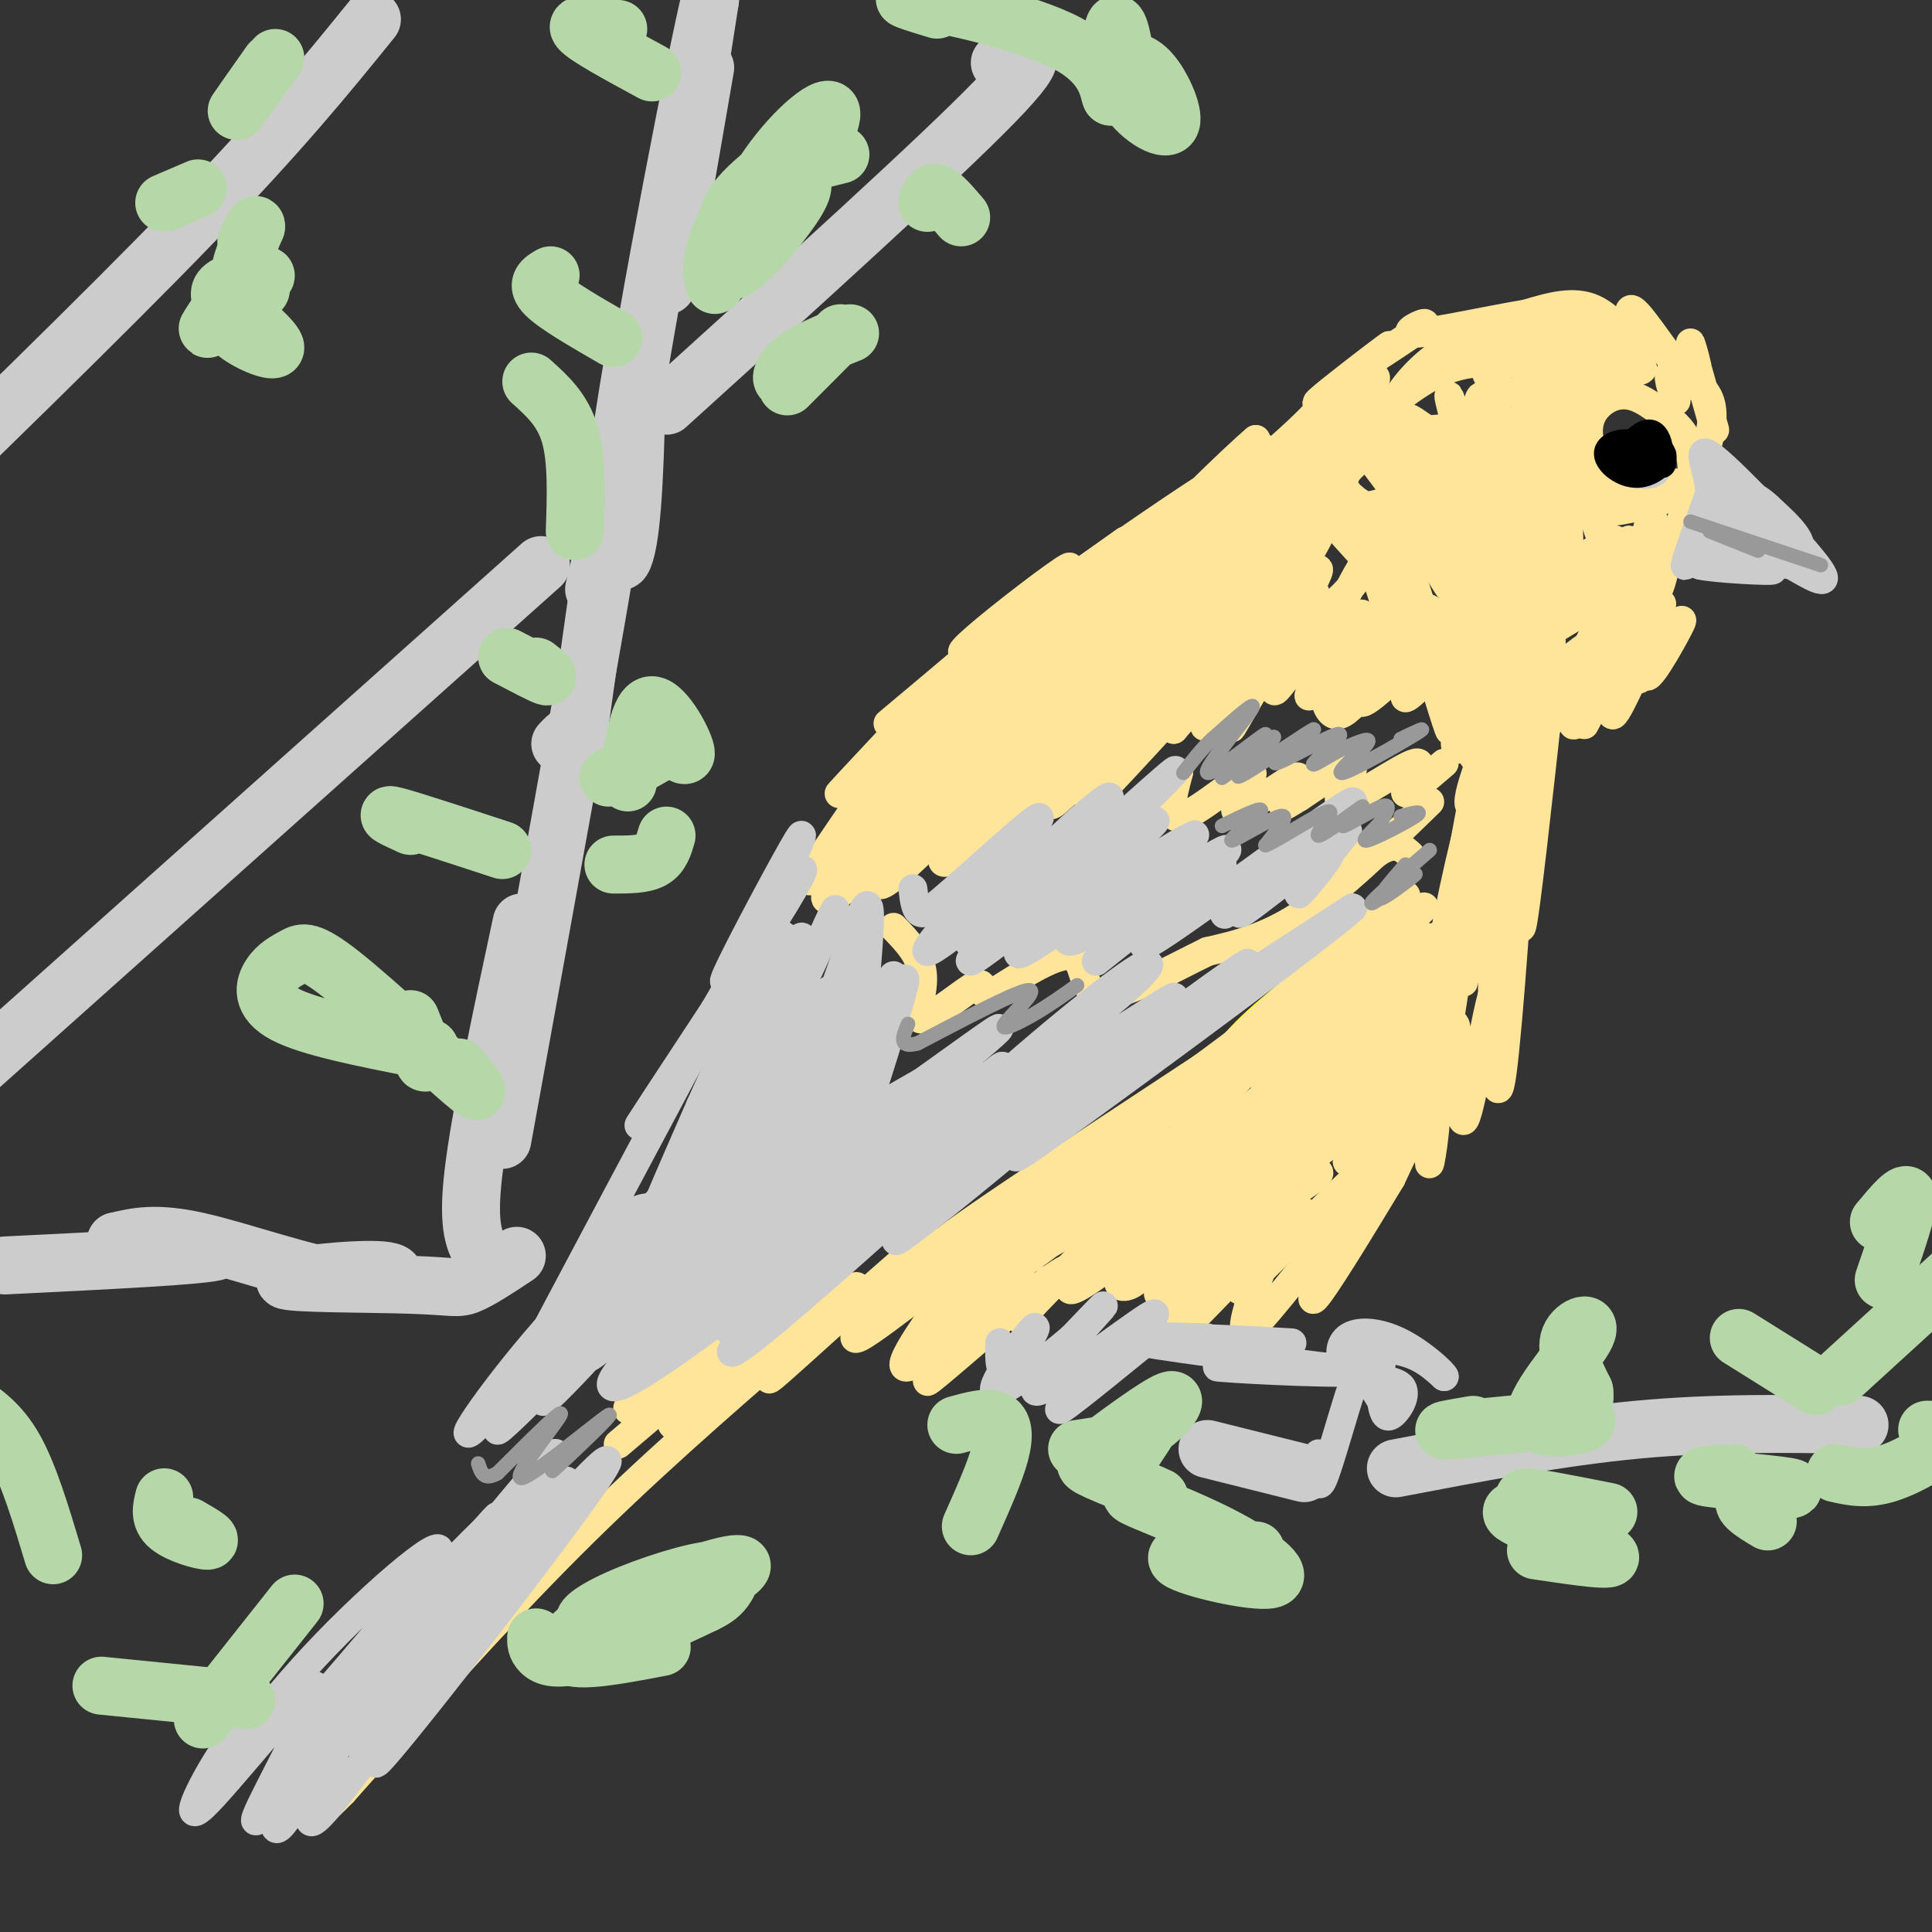 <svg viewBox='0 0 400 400' version='1.1' xmlns='http://www.w3.org/2000/svg' xmlns:xlink='http://www.w3.org/1999/xlink'><rect x="0" y="0" width="400" height="400" fill="#333333" stroke="none"/><g fill='none' stroke='#ffff00' stroke-width='6' stroke-linecap='round' stroke-linejoin='round'><path d='M282,210c-6.470,8.863 -12.940,17.726 -11,15c1.940,-2.726 12.292,-17.042 13,-19c0.708,-1.958 -8.226,8.440 -11,11c-2.774,2.560 0.613,-2.720 4,-8'/><path d='M277,209c4.322,-5.145 13.128,-14.008 10,-12c-3.128,2.008 -18.188,14.887 -18,14c0.188,-0.887 15.625,-15.539 17,-17c1.375,-1.461 -11.313,10.270 -24,22'/><path d='M262,216c2.258,-2.385 19.903,-19.349 20,-20c0.097,-0.651 -17.356,15.011 -24,20c-6.644,4.989 -2.481,-0.695 5,-7c7.481,-6.305 18.280,-13.230 18,-12c-0.280,1.230 -11.640,10.615 -23,20'/><path d='M258,217c-4.333,3.644 -3.667,2.756 -3,2c0.667,-0.756 1.333,-1.378 2,-2'/></g>
<g fill='none' stroke='#ffe599' stroke-width='6' stroke-linecap='round' stroke-linejoin='round'><path d='M289,199c-12.488,14.601 -24.976,29.202 -22,25c2.976,-4.202 21.417,-27.208 21,-28c-0.417,-0.792 -19.690,20.631 -25,26c-5.310,5.369 3.345,-5.315 12,-16'/><path d='M275,206c8.973,-8.695 25.405,-22.434 18,-17c-7.405,5.434 -38.648,30.040 -39,29c-0.352,-1.040 30.185,-27.726 36,-32c5.815,-4.274 -13.093,13.863 -32,32'/><path d='M258,218c5.356,-4.402 34.744,-31.406 35,-29c0.256,2.406 -28.622,34.222 -29,35c-0.378,0.778 27.744,-29.483 31,-30c3.256,-0.517 -18.356,28.709 -25,38c-6.644,9.291 1.678,-1.355 10,-12'/><path d='M280,220c6.561,-9.918 17.965,-28.713 18,-26c0.035,2.713 -11.297,26.934 -16,35c-4.703,8.066 -2.776,-0.024 2,-11c4.776,-10.976 12.401,-24.840 11,-19c-1.401,5.840 -11.829,31.383 -15,39c-3.171,7.617 0.914,-2.691 5,-13'/><path d='M285,225c4.467,-10.156 13.133,-29.044 11,-22c-2.133,7.044 -15.067,40.022 -14,41c1.067,0.978 16.133,-30.044 16,-31c-0.133,-0.956 -15.467,28.156 -20,38c-4.533,9.844 1.733,0.422 8,-9'/><path d='M286,242c3.341,-4.016 7.693,-9.557 6,-7c-1.693,2.557 -9.432,13.210 -15,20c-5.568,6.790 -8.967,9.717 -5,4c3.967,-5.717 15.299,-20.078 12,-18c-3.299,2.078 -21.228,20.594 -26,25c-4.772,4.406 3.614,-5.297 12,-15'/><path d='M270,251c-4.783,3.521 -22.740,19.825 -23,19c-0.260,-0.825 17.178,-18.778 16,-19c-1.178,-0.222 -20.971,17.286 -23,17c-2.029,-0.286 13.706,-18.368 17,-23c3.294,-4.632 -5.853,4.184 -15,13'/><path d='M242,258c-3.809,3.844 -5.832,6.955 -8,8c-2.168,1.045 -4.482,0.026 1,-6c5.482,-6.026 18.758,-17.059 15,-14c-3.758,3.059 -24.550,20.208 -28,21c-3.450,0.792 10.443,-14.774 12,-17c1.557,-2.226 -9.221,8.887 -20,20'/><path d='M214,270c-3.778,3.867 -3.222,3.533 -2,2c1.222,-1.533 3.111,-4.267 5,-7'/><path d='M221,266c1.271,-2.928 2.542,-5.856 -5,0c-7.542,5.856 -23.898,20.498 -24,20c-0.102,-0.498 16.049,-16.134 16,-17c-0.049,-0.866 -16.300,13.038 -20,14c-3.700,0.962 5.150,-11.019 14,-23'/><path d='M202,260c-5.003,2.040 -24.512,18.641 -25,17c-0.488,-1.641 18.044,-21.522 15,-20c-3.044,1.522 -27.666,24.448 -32,28c-4.334,3.552 11.619,-12.271 16,-17c4.381,-4.729 -2.809,1.635 -10,8'/><path d='M166,276c-7.879,6.220 -22.576,17.770 -26,19c-3.424,1.230 4.425,-7.861 10,-13c5.575,-5.139 8.876,-6.326 11,-6c2.124,0.326 3.072,2.165 -4,6c-7.072,3.835 -22.163,9.667 -26,10c-3.837,0.333 3.582,-4.834 11,-10'/><path d='M142,282c5.800,-4.178 14.800,-9.622 13,-7c-1.800,2.622 -14.400,13.311 -27,24'/><path d='M164,278c-15.250,13.250 -30.500,26.500 -46,42c-15.500,15.500 -31.250,33.250 -47,51'/><path d='M71,371c-7.667,7.833 -3.333,1.917 1,-4'/><path d='M229,247c8.587,-4.692 17.174,-9.384 3,-2c-14.174,7.384 -51.108,26.845 -47,23c4.108,-3.845 49.260,-30.997 52,-33c2.740,-2.003 -36.931,21.142 -42,23c-5.069,1.858 24.466,-17.571 54,-37'/><path d='M249,221c15.284,-11.199 26.493,-20.697 11,-8c-15.493,12.697 -57.689,47.589 -54,45c3.689,-2.589 53.262,-42.659 59,-45c5.738,-2.341 -32.361,33.045 -38,41c-5.639,7.955 21.180,-11.523 48,-31'/><path d='M275,223c-4.732,5.577 -40.564,35.019 -39,35c1.564,-0.019 40.522,-29.500 43,-31c2.478,-1.500 -31.525,24.981 -34,30c-2.475,5.019 26.579,-11.423 28,-14c1.421,-2.577 -24.789,8.712 -51,20'/><path d='M222,263c4.629,-3.479 41.701,-22.175 40,-21c-1.701,1.175 -42.176,22.221 -60,31c-17.824,8.779 -12.997,5.292 1,-5c13.997,-10.292 37.164,-27.387 44,-33c6.836,-5.613 -2.660,0.258 -17,10c-14.340,9.742 -33.526,23.355 -28,21c5.526,-2.355 35.763,-20.677 66,-39'/><path d='M268,227c1.575,0.573 -27.487,21.504 -27,19c0.487,-2.504 30.523,-28.445 34,-28c3.477,0.445 -19.604,27.274 -22,33c-2.396,5.726 15.893,-9.651 25,-16c9.107,-6.349 9.030,-3.671 9,-1c-0.030,2.671 -0.015,5.336 0,8'/><path d='M287,242c0.667,-0.667 2.333,-6.333 4,-12'/><path d='M311,164c-5.470,19.660 -10.941,39.321 -13,44c-2.059,4.679 -0.707,-5.622 2,-19c2.707,-13.378 6.767,-29.833 6,-20c-0.767,9.833 -6.362,45.952 -8,55c-1.638,9.048 0.681,-8.976 3,-27'/><path d='M301,197c3.103,-17.592 9.359,-48.073 9,-41c-0.359,7.073 -7.333,51.700 -7,47c0.333,-4.700 7.974,-58.727 8,-65c0.026,-6.273 -7.564,35.208 -10,49c-2.436,13.792 0.282,-0.104 3,-14'/><path d='M304,173c1.080,-6.845 2.279,-16.959 4,-23c1.721,-6.041 3.963,-8.011 2,-2c-1.963,6.011 -8.132,20.003 -5,19c3.132,-1.003 15.566,-17.002 28,-33'/><path d='M333,134c0.627,-0.473 -11.806,14.846 -13,15c-1.194,0.154 8.851,-14.857 11,-15c2.149,-0.143 -3.599,14.580 -5,16c-1.401,1.420 1.546,-10.464 2,-13c0.454,-2.536 -1.585,4.275 -2,8c-0.415,3.725 0.792,4.362 2,5'/><path d='M328,150c2.099,-3.435 6.347,-14.522 7,-14c0.653,0.522 -2.289,12.654 -1,12c1.289,-0.654 6.809,-14.093 8,-16c1.191,-1.907 -1.949,7.717 -1,8c0.949,0.283 5.985,-8.776 7,-11c1.015,-2.224 -1.993,2.388 -5,7'/><path d='M343,136c-1.788,2.766 -3.757,6.181 -5,4c-1.243,-2.181 -1.758,-9.957 -8,-7c-6.242,2.957 -18.209,16.648 -17,17c1.209,0.352 15.595,-12.636 18,-14c2.405,-1.364 -7.170,8.896 -7,9c0.170,0.104 10.085,-9.948 20,-20'/><path d='M344,125c-6.983,5.269 -34.440,28.442 -41,30c-6.560,1.558 7.778,-18.500 12,-19c4.222,-0.500 -1.671,18.558 -7,19c-5.329,0.442 -10.094,-17.731 -12,-24c-1.906,-6.269 -0.953,-0.635 0,5'/><path d='M296,136c1.369,5.595 4.792,17.083 4,15c-0.792,-2.083 -5.798,-17.738 -6,-23c-0.202,-5.262 4.399,-0.131 9,5'/><path d='M355,89c-2.583,-9.113 -5.167,-18.226 -5,-18c0.167,0.226 3.083,9.792 1,9c-2.083,-0.792 -9.167,-11.940 -12,-15c-2.833,-3.060 -1.417,1.970 0,7'/><path d='M339,72c-1.378,-0.733 -4.822,-6.067 -9,-8c-4.178,-1.933 -9.089,-0.467 -14,1'/><path d='M316,65c-7.607,1.262 -19.625,3.917 -23,4c-3.375,0.083 1.893,-2.405 2,-2c0.107,0.405 -4.946,3.702 -10,7'/><path d='M285,74c-0.142,-0.096 4.503,-3.835 2,-2c-2.503,1.835 -12.154,9.246 -14,11c-1.846,1.754 4.113,-2.148 8,-4c3.887,-1.852 5.700,-1.652 1,3c-4.700,4.652 -15.914,13.758 -17,15c-1.086,1.242 7.957,-5.379 17,-12'/><path d='M282,85c0.167,1.225 -7.914,10.287 -14,11c-6.086,0.713 -10.177,-6.923 -5,-2c5.177,4.923 19.622,22.407 24,26c4.378,3.593 -1.311,-6.703 -7,-17'/><path d='M280,103c2.108,7.836 10.877,35.926 12,35c1.123,-0.926 -5.400,-30.867 -4,-30c1.400,0.867 10.723,32.541 15,44c4.277,11.459 3.508,2.703 2,-8c-1.508,-10.703 -3.754,-23.351 -6,-36'/><path d='M299,108c0.343,0.388 4.199,19.357 7,29c2.801,9.643 4.545,9.961 6,8c1.455,-1.961 2.619,-6.199 0,-9c-2.619,-2.801 -9.022,-4.163 -10,-5c-0.978,-0.837 3.467,-1.148 6,1c2.533,2.148 3.152,6.757 2,7c-1.152,0.243 -4.076,-3.878 -7,-8'/><path d='M303,131c-0.833,-4.097 0.584,-10.338 3,-13c2.416,-2.662 5.832,-1.744 8,-1c2.168,0.744 3.089,1.315 1,4c-2.089,2.685 -7.189,7.484 -7,7c0.189,-0.484 5.667,-6.251 10,-9c4.333,-2.749 7.522,-2.479 8,-1c0.478,1.479 -1.756,4.167 -4,6c-2.244,1.833 -4.498,2.809 -3,1c1.498,-1.809 6.749,-6.405 12,-11'/><path d='M331,114c2.921,-2.449 4.224,-3.071 3,-1c-1.224,2.071 -4.976,6.835 -7,9c-2.024,2.165 -2.319,1.733 -3,1c-0.681,-0.733 -1.749,-1.765 0,-4c1.749,-2.235 6.316,-5.673 8,-6c1.684,-0.327 0.484,2.456 -4,5c-4.484,2.544 -12.251,4.850 -16,5c-3.749,0.150 -3.479,-1.857 -1,-5c2.479,-3.143 7.167,-7.423 10,-9c2.833,-1.577 3.809,-0.451 3,2c-0.809,2.451 -3.405,6.225 -6,10'/><path d='M318,121c-2.439,1.328 -5.535,-0.351 -7,-1c-1.465,-0.649 -1.299,-0.268 0,-8c1.299,-7.732 3.730,-23.578 7,-20c3.270,3.578 7.381,26.579 7,25c-0.381,-1.579 -5.252,-27.737 -5,-33c0.252,-5.263 5.626,10.368 11,26'/><path d='M331,110c-0.122,-6.782 -5.928,-36.737 -7,-31c-1.072,5.737 2.589,47.167 0,49c-2.589,1.833 -11.428,-35.929 -13,-41c-1.572,-5.071 4.122,22.551 6,33c1.878,10.449 -0.061,3.724 -2,-3'/><path d='M315,117c-1.688,-8.219 -4.909,-27.267 -7,-33c-2.091,-5.733 -3.052,1.851 -1,14c2.052,12.149 7.117,28.865 5,22c-2.117,-6.865 -11.416,-37.310 -12,-38c-0.584,-0.690 7.547,28.374 9,38c1.453,9.626 -3.774,-0.187 -9,-10'/><path d='M300,110c-3.579,-6.233 -8.027,-16.814 -9,-21c-0.973,-4.186 1.531,-1.975 3,-1c1.469,0.975 1.905,0.714 5,10c3.095,9.286 8.850,28.118 5,23c-3.850,-5.118 -17.306,-34.186 -18,-35c-0.694,-0.814 11.373,26.624 14,34c2.627,7.376 -4.187,-5.312 -11,-18'/><path d='M289,102c-5.372,-7.418 -13.304,-16.962 -9,-15c4.304,1.962 20.842,15.429 21,20c0.158,4.571 -16.065,0.244 -21,-4c-4.935,-4.244 1.420,-8.406 7,-11c5.580,-2.594 10.387,-3.622 13,-3c2.613,0.622 3.032,2.892 2,5c-1.032,2.108 -3.516,4.054 -6,6'/><path d='M296,100c-4.161,2.369 -11.563,5.293 -16,5c-4.437,-0.293 -5.909,-3.802 -3,-9c2.909,-5.198 10.197,-12.085 16,-16c5.803,-3.915 10.120,-4.859 15,-5c4.880,-0.141 10.324,0.519 12,3c1.676,2.481 -0.414,6.781 -6,9c-5.586,2.219 -14.667,2.357 -20,2c-5.333,-0.357 -6.918,-1.209 -6,-4c0.918,-2.791 4.339,-7.521 9,-11c4.661,-3.479 10.563,-5.706 16,-7c5.437,-1.294 10.411,-1.655 14,0c3.589,1.655 5.795,5.328 8,9'/><path d='M335,76c-1.898,2.524 -10.645,4.335 -16,5c-5.355,0.665 -7.320,0.186 -9,-1c-1.680,-1.186 -3.077,-3.077 -2,-5c1.077,-1.923 4.626,-3.879 7,-5c2.374,-1.121 3.571,-1.409 9,0c5.429,1.409 15.090,4.514 16,6c0.910,1.486 -6.930,1.354 -12,1c-5.070,-0.354 -7.369,-0.930 -9,-2c-1.631,-1.070 -2.593,-2.634 0,-3c2.593,-0.366 8.741,0.467 11,2c2.259,1.533 0.630,3.767 -1,6'/><path d='M329,80c-3.113,2.504 -10.395,5.765 -14,7c-3.605,1.235 -3.533,0.444 -2,5c1.533,4.556 4.528,14.457 5,16c0.472,1.543 -1.579,-5.274 0,-7c1.579,-1.726 6.790,1.637 12,5'/><path d='M330,106c4.667,0.333 10.333,-1.333 16,-3'/><path d='M346,103c-0.222,-0.200 -8.778,0.800 -13,-1c-4.222,-1.800 -4.111,-6.400 -4,-11'/><path d='M329,91c-0.476,-3.095 0.333,-5.333 2,-7c1.667,-1.667 4.190,-2.762 7,-2c2.810,0.762 5.905,3.381 9,6'/><path d='M347,88c2.036,1.929 2.625,3.750 3,6c0.375,2.250 0.536,4.929 0,6c-0.536,1.071 -1.768,0.536 -3,0'/><path d='M347,83c-0.994,-2.714 -1.988,-5.429 -1,-6c0.988,-0.571 3.958,1.000 6,3c2.042,2.000 3.155,4.429 2,10c-1.155,5.571 -4.577,14.286 -8,23'/><path d='M346,113c-1.905,6.452 -2.667,11.083 -3,8c-0.333,-3.083 -0.238,-13.881 -1,-14c-0.762,-0.119 -2.381,10.440 -4,21'/><path d='M338,128c-0.336,-2.166 0.824,-18.082 -1,-16c-1.824,2.082 -6.632,22.163 -7,24c-0.368,1.837 3.706,-14.569 4,-16c0.294,-1.431 -3.190,12.115 -8,18c-4.810,5.885 -10.946,4.110 -13,2c-2.054,-2.110 -0.027,-4.555 2,-7'/><path d='M315,133c4.889,-3.619 16.112,-9.168 15,-8c-1.112,1.168 -14.558,9.053 -20,12c-5.442,2.947 -2.881,0.955 1,-4c3.881,-4.955 9.083,-12.872 10,-4c0.917,8.872 -2.452,34.535 -4,42c-1.548,7.465 -1.274,-3.267 -1,-14'/><path d='M316,157c0.911,-7.867 3.689,-20.533 3,-13c-0.689,7.533 -4.844,35.267 -9,63'/><path d='M310,207c-1.593,12.706 -1.076,12.971 -1,7c0.076,-5.971 -0.289,-18.178 1,-30c1.289,-11.822 4.232,-23.260 5,-18c0.768,5.260 -0.638,27.217 0,26c0.638,-1.217 3.319,-25.609 6,-50'/><path d='M321,142c-0.549,4.186 -4.921,39.652 -7,50c-2.079,10.348 -1.867,-4.422 -1,-16c0.867,-11.578 2.387,-19.963 2,-8c-0.387,11.963 -2.682,44.275 -4,54c-1.318,9.725 -1.659,-3.138 -2,-16'/><path d='M309,206c-1.640,5.142 -4.741,25.997 -6,26c-1.259,0.003 -0.678,-20.844 -2,-20c-1.322,0.844 -4.548,23.381 -5,28c-0.452,4.619 1.871,-8.680 1,-11c-0.871,-2.320 -4.935,6.340 -9,15'/><path d='M288,244c-5.466,9.051 -14.630,24.179 -16,25c-1.370,0.821 5.054,-12.663 3,-12c-2.054,0.663 -12.587,15.475 -16,18c-3.413,2.525 0.293,-7.238 4,-17'/><path d='M263,258c-2.774,0.726 -11.708,11.042 -16,15c-4.292,3.958 -3.940,1.560 -4,-1c-0.060,-2.560 -0.530,-5.280 -1,-8'/><path d='M300,136c-4.911,5.036 -9.821,10.071 -9,8c0.821,-2.071 7.375,-11.250 6,-11c-1.375,0.250 -10.679,9.929 -14,12c-3.321,2.071 -0.661,-3.464 2,-9'/><path d='M285,136c1.278,-2.955 3.472,-5.843 2,-3c-1.472,2.843 -6.610,11.416 -9,13c-2.390,1.584 -2.033,-3.820 0,-8c2.033,-4.180 5.742,-7.136 8,-8c2.258,-0.864 3.066,0.362 1,5c-2.066,4.638 -7.008,12.686 -10,13c-2.992,0.314 -4.036,-7.108 -2,-15c2.036,-7.892 7.153,-16.255 9,-19c1.847,-2.745 0.423,0.127 -1,3'/><path d='M283,117c-1.375,2.194 -4.313,6.179 -7,8c-2.687,1.821 -5.123,1.477 -7,3c-1.877,1.523 -3.196,4.914 -2,-3c1.196,-7.914 4.908,-27.132 7,-36c2.092,-8.868 2.563,-7.388 -4,-1c-6.563,6.388 -20.161,17.682 -23,19c-2.839,1.318 5.080,-7.341 13,-16'/><path d='M260,91c-4.199,3.448 -21.198,20.069 -21,21c0.198,0.931 17.592,-13.826 16,-14c-1.592,-0.174 -22.169,14.236 -29,19c-6.831,4.764 0.085,-0.118 7,-5'/><path d='M233,112c-5.588,4.008 -23.058,16.527 -30,21c-6.942,4.473 -3.356,0.900 4,-5c7.356,-5.900 18.480,-14.127 13,-9c-5.480,5.127 -27.566,23.608 -34,29c-6.434,5.392 2.783,-2.304 12,-10'/><path d='M198,138c-4.485,5.263 -21.697,23.421 -24,26c-2.303,2.579 10.303,-10.421 10,-8c-0.303,2.421 -13.515,20.263 -16,25c-2.485,4.737 5.758,-3.632 14,-12'/><path d='M182,169c-2.225,3.736 -14.787,19.077 -10,17c4.787,-2.077 26.921,-21.571 32,-25c5.079,-3.429 -6.899,9.206 -14,16c-7.101,6.794 -9.325,7.746 -7,4c2.325,-3.746 9.201,-12.190 16,-18c6.799,-5.810 13.523,-8.987 17,-10c3.477,-1.013 3.708,0.139 3,2c-0.708,1.861 -2.354,4.430 -4,7'/><path d='M215,162c-4.658,4.953 -14.303,13.834 -18,16c-3.697,2.166 -1.447,-2.383 3,-8c4.447,-5.617 11.092,-12.303 18,-18c6.908,-5.697 14.081,-10.406 19,-13c4.919,-2.594 7.585,-3.073 0,4c-7.585,7.073 -25.419,21.696 -32,26c-6.581,4.304 -1.908,-1.712 4,-9c5.908,-7.288 13.052,-15.847 25,-26c11.948,-10.153 28.699,-21.901 33,-24c4.301,-2.099 -3.850,5.450 -12,13'/><path d='M255,123c-16.789,14.866 -52.762,45.532 -48,40c4.762,-5.532 50.259,-47.261 70,-65c19.741,-17.739 13.724,-11.487 -6,7c-19.724,18.487 -53.157,49.208 -59,53c-5.843,3.792 15.902,-19.345 31,-34c15.098,-14.655 23.549,-20.827 32,-27'/><path d='M275,97c-17.485,15.468 -77.197,67.638 -87,74c-9.803,6.362 30.304,-33.085 54,-55c23.696,-21.915 30.980,-26.297 13,-9c-17.980,17.297 -61.225,56.272 -74,66c-12.775,9.728 4.922,-9.792 18,-23c13.078,-13.208 21.539,-20.104 30,-27'/><path d='M229,123c10.195,-9.407 20.681,-19.426 8,-7c-12.681,12.426 -48.531,47.296 -58,55c-9.469,7.704 7.441,-11.760 29,-32c21.559,-20.240 47.766,-41.257 40,-33c-7.766,8.257 -49.505,45.788 -65,59c-15.495,13.212 -4.748,2.106 6,-9'/><path d='M189,156c5.223,-6.753 15.279,-19.137 25,-28c9.721,-8.863 19.106,-14.205 28,-18c8.894,-3.795 17.298,-6.044 22,-7c4.702,-0.956 5.702,-0.620 -13,12c-18.702,12.620 -57.104,37.523 -63,40c-5.896,2.477 20.716,-17.472 34,-27c13.284,-9.528 13.241,-8.636 19,-10c5.759,-1.364 17.320,-4.982 22,-5c4.680,-0.018 2.480,3.566 -5,12c-7.480,8.434 -20.240,21.717 -33,35'/><path d='M225,160c-7.488,7.502 -9.707,8.759 -4,3c5.707,-5.759 19.341,-18.532 27,-25c7.659,-6.468 9.341,-6.631 1,3c-8.341,9.631 -26.707,29.054 -23,25c3.707,-4.054 29.488,-31.587 36,-38c6.512,-6.413 -6.244,8.293 -19,23'/><path d='M243,151c4.828,-7.409 26.396,-37.430 30,-41c3.604,-3.570 -10.758,19.311 -18,31c-7.242,11.689 -7.364,12.185 -1,3c6.364,-9.185 19.213,-28.050 19,-26c-0.213,2.050 -13.490,25.014 -17,31c-3.510,5.986 2.745,-5.007 9,-16'/><path d='M265,133c3.734,-6.063 8.567,-13.220 7,-9c-1.567,4.220 -9.536,19.819 -8,19c1.536,-0.819 12.577,-18.055 14,-18c1.423,0.055 -6.771,17.399 -7,19c-0.229,1.601 7.506,-12.543 10,-16c2.494,-3.457 -0.253,3.771 -3,11'/><path d='M278,139c1.622,-0.689 7.178,-7.911 8,-8c0.822,-0.089 -3.089,6.956 -7,14'/><path d='M299,158c-4.096,3.523 -8.191,7.046 -8,6c0.191,-1.046 4.670,-6.662 2,-6c-2.670,0.662 -12.488,7.601 -15,8c-2.512,0.399 2.282,-5.743 2,-7c-0.282,-1.257 -5.641,2.372 -11,6'/><path d='M269,165c-2.727,1.619 -4.043,2.667 -3,1c1.043,-1.667 4.445,-6.049 2,-5c-2.445,1.049 -10.738,7.529 -12,7c-1.262,-0.529 4.506,-8.065 3,-8c-1.506,0.065 -10.288,7.733 -14,9c-3.712,1.267 -2.356,-3.866 -1,-9'/><path d='M244,160c-0.500,-0.667 -1.250,2.167 -2,5'/><path d='M292,177c-1.467,-1.356 -2.933,-2.711 -6,-1c-3.067,1.711 -7.733,6.489 -9,7c-1.267,0.511 0.867,-3.244 3,-7'/><path d='M296,166c-9.167,8.917 -18.333,17.833 -26,23c-7.667,5.167 -13.833,6.583 -20,8'/><path d='M250,197c-7.917,3.845 -17.708,9.458 -22,9c-4.292,-0.458 -3.083,-6.988 -6,-8c-2.917,-1.012 -9.958,3.494 -17,8'/><path d='M205,206c-2.624,0.249 -0.683,-3.129 -3,-2c-2.317,1.129 -8.893,6.766 -11,7c-2.107,0.234 0.255,-4.933 0,-9c-0.255,-4.067 -3.128,-7.033 -6,-10'/></g>
<g fill='none' stroke='#cccccc' stroke-width='6' stroke-linecap='round' stroke-linejoin='round'><path d='M279,172c-5.530,6.994 -11.060,13.988 -10,13c1.060,-0.988 8.708,-9.958 6,-9c-2.708,0.958 -15.774,11.845 -18,13c-2.226,1.155 6.387,-7.423 15,-16'/><path d='M272,173c-4.011,3.037 -21.539,18.628 -18,16c3.539,-2.628 28.145,-23.477 26,-23c-2.145,0.477 -31.041,22.279 -40,28c-8.959,5.721 2.021,-4.640 13,-15'/><path d='M253,179c-6.021,3.934 -27.573,21.268 -26,20c1.573,-1.268 26.269,-21.138 27,-23c0.731,-1.862 -22.505,14.284 -30,18c-7.495,3.716 0.751,-5.000 8,-11c7.249,-6.000 13.500,-9.286 15,-10c1.500,-0.714 -1.750,1.143 -5,3'/><path d='M242,176c-10.273,7.484 -33.454,24.693 -31,21c2.454,-3.693 30.544,-28.289 28,-27c-2.544,1.289 -35.724,28.462 -38,29c-2.276,0.538 26.350,-25.561 37,-35c10.650,-9.439 3.325,-2.220 -4,5'/><path d='M234,169c-8.993,7.799 -29.475,24.796 -33,26c-3.525,1.204 9.906,-13.385 19,-22c9.094,-8.615 13.850,-11.258 5,-3c-8.850,8.258 -31.306,27.416 -33,27c-1.694,-0.416 17.373,-20.404 22,-26c4.627,-5.596 -5.187,3.202 -15,12'/><path d='M199,183c-4.022,3.422 -6.578,5.978 -8,6c-1.422,0.022 -1.711,-2.489 -2,-5'/><path d='M163,180c2.363,-5.284 4.726,-10.568 1,-4c-3.726,6.568 -13.540,24.989 -14,27c-0.460,2.011 8.433,-12.389 13,-19c4.567,-6.611 4.806,-5.434 -3,7c-7.806,12.434 -23.659,36.124 -27,41c-3.341,4.876 5.829,-9.062 15,-23'/><path d='M148,209c5.501,-9.354 11.753,-21.239 2,-3c-9.753,18.239 -35.510,66.603 -42,79c-6.490,12.397 6.289,-11.172 14,-23c7.711,-11.828 10.356,-11.914 13,-12'/><path d='M135,250c5.476,-5.688 12.667,-13.907 4,-3c-8.667,10.907 -33.193,40.939 -40,48c-6.807,7.061 4.103,-8.850 16,-22c11.897,-13.150 24.780,-23.540 19,-15c-5.780,8.540 -30.223,36.012 -31,38c-0.777,1.988 22.111,-21.506 45,-45'/><path d='M148,251c-0.841,2.039 -25.442,29.638 -33,37c-7.558,7.362 1.928,-5.513 14,-18c12.072,-12.487 26.731,-24.585 33,-30c6.269,-5.415 4.147,-4.147 5,-4c0.853,0.147 4.682,-0.827 -6,10c-10.682,10.827 -35.876,33.453 -39,35c-3.124,1.547 15.822,-17.987 31,-31c15.178,-13.013 26.589,-19.507 38,-26'/><path d='M191,224c12.156,-8.638 23.547,-17.235 9,-5c-14.547,12.235 -55.033,45.300 -51,43c4.033,-2.300 52.586,-39.965 55,-39c2.414,0.965 -41.310,40.562 -51,50c-9.690,9.438 14.655,-11.281 39,-32'/><path d='M192,241c11.081,-8.629 19.282,-14.203 10,-5c-9.282,9.203 -36.047,33.182 -46,41c-9.953,7.818 -3.092,-0.524 15,-15c18.092,-14.476 47.416,-35.086 52,-37c4.584,-1.914 -15.574,14.869 -27,24c-11.426,9.131 -14.122,10.609 -5,3c9.122,-7.609 30.061,-24.304 51,-41'/><path d='M242,211c13.345,-10.119 21.208,-14.917 13,-9c-8.208,5.917 -32.488,22.548 -31,22c1.488,-0.548 28.744,-18.274 56,-36'/><path d='M280,188c-4.619,4.456 -44.166,33.595 -60,45c-15.834,11.405 -7.953,5.075 -6,2c1.953,-3.075 -2.021,-2.893 6,-10c8.021,-7.107 28.039,-21.501 22,-18c-6.039,3.501 -38.134,24.897 -43,26c-4.866,1.103 17.498,-18.088 29,-27c11.502,-8.912 12.144,-7.546 6,-2c-6.144,5.546 -19.072,15.273 -32,25'/><path d='M202,229c-11.592,9.265 -24.574,19.927 -24,19c0.574,-0.927 14.702,-13.444 23,-21c8.298,-7.556 10.764,-10.153 -5,3c-15.764,13.153 -49.759,42.054 -61,50c-11.241,7.946 0.272,-5.064 5,-11c4.728,-5.936 2.669,-4.797 10,-9c7.331,-4.203 24.051,-13.747 29,-15c4.949,-1.253 -1.872,5.785 -9,12c-7.128,6.215 -14.564,11.608 -22,17'/><path d='M148,274c-7.909,5.859 -16.683,12.005 -20,13c-3.317,0.995 -1.178,-3.163 9,-12c10.178,-8.837 28.394,-22.355 32,-25c3.606,-2.645 -7.398,5.581 -14,9c-6.602,3.419 -8.800,2.030 -9,-2c-0.200,-4.030 1.600,-10.700 8,-23c6.400,-12.300 17.400,-30.228 18,-29c0.600,1.228 -9.200,21.614 -19,42'/><path d='M153,247c1.459,-9.062 14.606,-52.715 13,-53c-1.606,-0.285 -17.967,42.800 -18,44c-0.033,1.200 16.260,-39.485 15,-40c-1.260,-0.515 -20.074,39.138 -26,51c-5.926,11.862 1.037,-4.069 8,-20'/><path d='M145,229c6.565,-14.710 18.977,-41.485 17,-34c-1.977,7.485 -18.342,49.229 -17,50c1.342,0.771 20.391,-39.433 26,-52c5.609,-12.567 -2.221,2.501 -7,17c-4.779,14.499 -6.508,28.428 -4,27c2.508,-1.428 9.254,-18.214 16,-35'/><path d='M176,202c-0.304,3.844 -9.065,30.953 -7,30c2.065,-0.953 14.956,-29.967 16,-30c1.044,-0.033 -9.757,28.914 -10,30c-0.243,1.086 10.074,-25.690 12,-29c1.926,-3.310 -4.537,16.845 -11,37'/><path d='M176,240c-0.324,-7.169 4.367,-43.592 4,-51c-0.367,-7.408 -5.791,14.198 -11,25c-5.209,10.802 -10.203,10.801 -15,16c-4.797,5.199 -9.399,15.600 -14,26'/><path d='M140,256c-1.000,2.833 3.500,-3.083 8,-9'/><path d='M124,305c-14.021,15.075 -28.041,30.150 -23,24c5.041,-6.150 29.145,-33.525 24,-25c-5.145,8.525 -39.539,52.949 -46,60c-6.461,7.051 15.011,-23.271 23,-35c7.989,-11.729 2.494,-4.864 -3,2'/><path d='M99,331c-8.955,12.688 -29.843,43.409 -34,46c-4.157,2.591 8.416,-22.947 9,-25c0.584,-2.053 -10.823,19.377 -15,25c-4.177,5.623 -1.125,-4.563 3,-13c4.125,-8.437 9.321,-15.125 9,-14c-0.321,1.125 -6.161,10.062 -12,19'/><path d='M59,369c-4.043,6.040 -8.149,11.638 -5,5c3.149,-6.638 13.554,-25.514 11,-25c-2.554,0.514 -18.066,20.416 -23,25c-4.934,4.584 0.710,-6.150 4,-11c3.290,-4.850 4.226,-3.814 3,-1c-1.226,2.814 -4.613,7.407 -8,12'/><path d='M41,374c1.996,-3.148 10.986,-17.019 24,-31c13.014,-13.981 30.051,-28.072 25,-20c-5.051,8.072 -32.189,38.308 -28,34c4.189,-4.308 39.705,-43.160 45,-46c5.295,-2.840 -19.630,30.331 -29,43c-9.370,12.669 -3.185,4.834 3,-3'/><path d='M81,351c11.628,-14.226 39.199,-48.293 36,-44c-3.199,4.293 -37.167,46.944 -37,45c0.167,-1.944 34.468,-48.485 35,-51c0.532,-2.515 -32.705,38.996 -45,54c-12.295,15.004 -3.647,3.502 5,-8'/><path d='M75,347c8.964,-11.048 28.875,-34.667 28,-33c-0.875,1.667 -22.536,28.619 -28,37c-5.464,8.381 5.268,-1.810 16,-12'/><path d='M250,277c-5.821,-0.179 -11.643,-0.357 -5,0c6.643,0.357 25.750,1.250 22,1c-3.750,-0.250 -30.357,-1.643 -33,-1c-2.643,0.643 18.679,3.321 40,6'/><path d='M274,283c-0.626,0.807 -22.193,-0.176 -22,0c0.193,0.176 22.144,1.511 30,1c7.856,-0.511 1.615,-2.868 1,-4c-0.615,-1.132 4.396,-1.038 8,0c3.604,1.038 5.802,3.019 8,5'/><path d='M299,285c-0.162,-0.643 -4.568,-4.750 -9,-7c-4.432,-2.250 -8.889,-2.641 -11,-1c-2.111,1.641 -1.875,5.316 1,7c2.875,1.684 8.389,1.376 10,3c1.611,1.624 -0.683,5.178 -2,6c-1.317,0.822 -1.659,-1.089 -2,-3'/><path d='M286,290c-0.900,-1.399 -2.148,-3.396 -3,-5c-0.852,-1.604 -1.306,-2.817 -3,2c-1.694,4.817 -4.627,15.662 -6,19c-1.373,3.338 -1.187,-0.831 -1,-5'/><path d='M237,278c-10.167,8.266 -20.335,16.533 -17,13c3.335,-3.533 20.172,-18.864 19,-19c-1.172,-0.136 -20.354,14.925 -24,16c-3.646,1.075 8.244,-11.836 12,-16c3.756,-4.164 -0.622,0.418 -5,5'/><path d='M222,277c-4.955,4.196 -14.844,12.187 -16,11c-1.156,-1.187 6.419,-11.550 8,-13c1.581,-1.450 -2.834,6.014 -5,8c-2.166,1.986 -2.083,-1.507 -2,-5'/><path d='M358,104c0.044,-2.844 0.089,-5.689 -2,-2c-2.089,3.689 -6.311,13.911 -7,15c-0.689,1.089 2.156,-6.956 5,-15'/><path d='M354,102c-0.310,-5.214 -3.583,-10.750 1,-7c4.583,3.750 17.024,16.786 21,22c3.976,5.214 -0.512,2.607 -5,0'/><path d='M371,117c-4.882,-0.769 -14.587,-2.691 -14,-3c0.587,-0.309 11.466,0.994 15,1c3.534,0.006 -0.276,-1.284 -4,-2c-3.724,-0.716 -7.362,-0.858 -11,-1'/><path d='M357,112c0.708,-0.569 7.979,-1.493 9,-1c1.021,0.493 -4.207,2.403 -7,3c-2.793,0.597 -3.151,-0.118 -3,-3c0.151,-2.882 0.810,-7.930 3,-7c2.190,0.930 5.911,7.837 5,11c-0.911,3.163 -6.456,2.581 -12,2'/><path d='M352,117c2.616,0.673 15.155,1.356 15,1c-0.155,-0.356 -13.003,-1.750 -13,-2c0.003,-0.250 12.858,0.643 17,-1c4.142,-1.643 -0.429,-5.821 -5,-10'/><path d='M366,105c-2.500,-2.500 -6.250,-3.750 -10,-5'/><path d='M339,92c1.589,0.560 3.179,1.119 2,2c-1.179,0.881 -5.125,2.083 -5,3c0.125,0.917 4.321,1.548 6,1c1.679,-0.548 0.839,-2.274 0,-4'/></g>
<g fill='none' stroke='#000000' stroke-width='6' stroke-linecap='round' stroke-linejoin='round'><path d='M344,96c-1.843,-1.766 -3.686,-3.532 -6,-4c-2.314,-0.468 -5.098,0.361 -5,2c0.098,1.639 3.078,4.089 6,4c2.922,-0.089 5.787,-2.716 5,-4c-0.787,-1.284 -5.225,-1.224 -6,-1c-0.775,0.224 2.112,0.612 5,1'/><path d='M343,94c0.733,-0.822 0.067,-3.378 -1,-4c-1.067,-0.622 -2.533,0.689 -4,2'/></g>
<g fill='none' stroke='#cccccc' stroke-width='3' stroke-linecap='round' stroke-linejoin='round'><path d='M351,110c0.000,0.000 19.000,5.000 19,5'/><path d='M353,110c0.000,0.000 3.000,1.000 3,1'/></g>
<g fill='none' stroke='#999999' stroke-width='3' stroke-linecap='round' stroke-linejoin='round'><path d='M354,110c0.000,0.000 10.000,4.000 10,4'/><path d='M350,108c0.000,0.000 27.000,9.000 27,9'/><path d='M290,153c3.143,-1.512 6.286,-3.024 3,-1c-3.286,2.024 -13.000,7.583 -15,8c-2.000,0.417 3.714,-4.310 5,-6c1.286,-1.690 -1.857,-0.345 -5,1'/><path d='M278,155c-2.699,1.337 -6.945,4.181 -6,3c0.945,-1.181 7.082,-6.385 5,-6c-2.082,0.385 -12.383,6.361 -13,6c-0.617,-0.361 8.449,-7.059 8,-7c-0.449,0.059 -10.414,6.874 -14,9c-3.586,2.126 -0.793,-0.437 2,-3'/><path d='M260,157c1.806,-2.053 5.323,-5.686 3,-4c-2.323,1.686 -10.484,8.689 -10,8c0.484,-0.689 9.614,-9.071 9,-9c-0.614,0.071 -10.973,8.596 -12,8c-1.027,-0.596 7.278,-10.313 9,-13c1.722,-2.687 -3.139,1.657 -8,6'/><path d='M251,153c-2.333,2.167 -4.167,4.583 -6,7'/><path d='M253,171c4.375,-2.131 8.750,-4.262 8,-3c-0.750,1.262 -6.625,5.917 -6,6c0.625,0.083 7.750,-4.405 10,-5c2.250,-0.595 -0.375,2.702 -3,6'/><path d='M262,175c2.775,-1.081 11.211,-6.783 13,-7c1.789,-0.217 -3.070,5.052 -2,5c1.070,-0.052 8.070,-5.426 9,-6c0.930,-0.574 -4.211,3.653 -4,4c0.211,0.347 5.775,-3.187 8,-4c2.225,-0.813 1.113,1.093 0,3'/><path d='M286,170c-1.310,1.667 -4.583,4.333 -3,4c1.583,-0.333 8.024,-3.667 10,-5c1.976,-1.333 -0.512,-0.667 -3,0'/><path d='M296,176c-6.327,5.518 -12.655,11.036 -12,11c0.655,-0.036 8.292,-5.625 9,-6c0.708,-0.375 -5.512,4.464 -7,5c-1.488,0.536 1.756,-3.232 5,-7'/><path d='M223,204c-2.839,2.036 -5.679,4.071 -9,6c-3.321,1.929 -7.125,3.750 -6,2c1.125,-1.750 7.179,-7.071 5,-7c-2.179,0.071 -12.589,5.536 -23,11'/><path d='M190,216c-4.167,1.167 -3.083,-1.417 -2,-4'/><path d='M123,296c-5.257,5.144 -10.514,10.287 -8,8c2.514,-2.287 12.797,-12.005 11,-11c-1.797,1.005 -15.676,12.732 -18,13c-2.324,0.268 6.907,-10.923 8,-13c1.093,-2.077 -5.954,4.962 -13,12'/><path d='M103,305c-2.833,1.667 -3.417,-0.167 -4,-2'/></g>
<g fill='none' stroke='#cccccc' stroke-width='12' stroke-linecap='round' stroke-linejoin='round'><path d='M146,14c-4.083,23.667 -8.167,47.333 -8,45c0.167,-2.333 4.583,-30.667 9,-59'/><path d='M147,0c-2.429,9.702 -13.000,63.458 -17,91c-4.000,27.542 -1.429,28.869 0,21c1.429,-7.869 1.714,-24.935 2,-42'/><path d='M132,70c-2.381,11.286 -9.333,60.500 -12,80c-2.667,19.500 -1.048,9.286 -1,5c0.048,-4.286 -1.476,-2.643 -3,-1'/><path d='M123,122c2.583,-11.000 5.167,-22.000 2,-3c-3.167,19.000 -12.083,68.000 -21,117'/><path d='M108,191c-4.333,20.250 -8.667,40.500 -10,52c-1.333,11.500 0.333,14.250 2,17'/><path d='M107,260c-3.819,2.531 -7.637,5.061 -10,6c-2.363,0.939 -3.270,0.285 -12,0c-8.730,-0.285 -25.281,-0.201 -26,-1c-0.719,-0.799 14.395,-2.482 20,-2c5.605,0.482 1.701,3.130 -7,2c-8.701,-1.130 -22.200,-6.037 -31,-8c-8.800,-1.963 -12.900,-0.981 -17,0'/><path d='M24,257c3.978,0.311 22.422,1.089 21,2c-1.422,0.911 -22.711,1.956 -44,3'/><path d='M250,300c0.000,0.000 20.000,5.000 20,5'/><path d='M289,304c17.000,-3.250 34.000,-6.500 50,-8c16.000,-1.500 31.000,-1.250 46,-1'/><path d='M138,84c28.250,-25.583 56.500,-51.167 68,-63c11.500,-11.833 6.250,-9.917 1,-8'/><path d='M112,117c0.000,0.000 -131.000,117.000 -131,117'/><path d='M77,4c-9.250,11.417 -18.500,22.833 -37,42c-18.500,19.167 -46.250,46.083 -74,73'/></g>
<g fill='none' stroke='#b6d7a8' stroke-width='12' stroke-linecap='round' stroke-linejoin='round'><path d='M54,60c-4.482,4.196 -8.964,8.393 -9,7c-0.036,-1.393 4.375,-8.375 4,-8c-0.375,0.375 -5.536,8.107 -6,9c-0.464,0.893 3.768,-5.054 8,-11'/><path d='M51,57c1.833,-1.500 2.417,0.250 3,2'/><path d='M47,62c5.054,4.411 10.108,8.821 10,10c-0.108,1.179 -5.378,-0.874 -8,-3c-2.622,-2.126 -2.598,-4.327 -3,-6c-0.402,-1.673 -1.232,-2.820 1,-4c2.232,-1.180 7.524,-2.395 8,-2c0.476,0.395 -3.864,2.398 -5,1c-1.136,-1.398 0.932,-6.199 3,-11'/><path d='M53,47c0.167,-1.333 -0.917,0.833 -2,3'/><path d='M41,39c0.000,0.000 -7.000,3.000 -7,3'/><path d='M56,13c-3.583,5.083 -7.167,10.167 -7,10c0.167,-0.167 4.083,-5.583 8,-11'/><path d='M85,211c0.000,0.000 2.000,5.000 2,5'/><path d='M95,221c2.986,3.620 5.972,7.239 1,3c-4.972,-4.239 -17.901,-16.338 -25,-22c-7.099,-5.662 -8.367,-4.889 -10,-4c-1.633,0.889 -3.632,1.893 -5,4c-1.368,2.107 -2.105,5.316 3,8c5.105,2.684 16.053,4.842 27,7'/><path d='M86,217c4.600,1.889 2.600,3.111 2,3c-0.600,-0.111 0.200,-1.556 1,-3'/><path d='M126,161c4.750,-2.417 9.500,-4.833 10,-5c0.500,-0.167 -3.250,1.917 -7,4'/><path d='M104,176c-9.417,-3.083 -18.833,-6.167 -22,-7c-3.167,-0.833 -0.083,0.583 3,2'/><path d='M127,179c3.083,0.000 6.167,0.000 8,-1c1.833,-1.000 2.417,-3.000 3,-5'/><path d='M130,162c1.133,-8.044 2.267,-16.089 5,-16c2.733,0.089 7.067,8.311 7,10c-0.067,1.689 -4.533,-3.156 -9,-8'/><path d='M111,138c1.500,1.167 3.000,2.333 2,2c-1.000,-0.333 -4.500,-2.167 -8,-4'/><path d='M119,110c0.250,-7.417 0.500,-14.833 -1,-20c-1.500,-5.167 -4.750,-8.083 -8,-11'/><path d='M127,70c-5.917,-3.417 -11.833,-6.833 -14,-9c-2.167,-2.167 -0.583,-3.083 1,-4'/><path d='M148,59c-0.489,-1.667 -0.978,-3.333 0,-7c0.978,-3.667 3.422,-9.333 8,-13c4.578,-3.667 11.289,-5.333 18,-7'/><path d='M135,15c-6.917,-3.750 -13.833,-7.500 -15,-9c-1.167,-1.500 3.417,-0.750 8,0'/><path d='M165,37c1.135,0.595 2.269,1.190 -1,6c-3.269,4.810 -10.942,13.835 -13,13c-2.058,-0.835 1.500,-11.529 7,-20c5.500,-8.471 12.943,-14.717 14,-13c1.057,1.717 -4.274,11.398 -9,18c-4.726,6.602 -8.849,10.123 -11,10c-2.151,-0.123 -2.329,-3.892 -1,-7c1.329,-3.108 4.164,-5.554 7,-8'/><path d='M158,36c3.400,-3.511 8.400,-8.289 8,-7c-0.400,1.289 -6.200,8.644 -12,16'/><path d='M163,80c5.708,-5.720 11.417,-11.440 11,-11c-0.417,0.440 -6.958,7.042 -10,9c-3.042,1.958 -2.583,-0.726 0,-3c2.583,-2.274 7.292,-4.137 12,-6'/><path d='M235,16c-0.820,-1.273 -1.640,-2.545 -1,-3c0.640,-0.455 2.742,-0.091 5,3c2.258,3.091 4.674,8.911 3,10c-1.674,1.089 -7.438,-2.554 -10,-8c-2.562,-5.446 -1.920,-12.697 -1,-13c0.920,-0.303 2.120,6.342 2,10c-0.120,3.658 -1.560,4.329 -3,5'/><path d='M230,20c-0.607,-1.155 -0.625,-6.542 -9,-11c-8.375,-4.458 -25.107,-7.988 -31,-9c-5.893,-1.012 -0.946,0.494 4,2'/><path d='M199,45c-1.917,-2.250 -3.833,-4.500 -5,-5c-1.167,-0.500 -1.583,0.750 -2,2'/><path d='M137,341c-8.043,1.538 -16.087,3.075 -19,2c-2.913,-1.075 -0.696,-4.763 7,-9c7.696,-4.237 20.869,-9.024 26,-10c5.131,-0.976 2.218,1.860 -5,5c-7.218,3.140 -18.741,6.584 -23,7c-4.259,0.416 -1.255,-2.198 5,-5c6.255,-2.802 15.761,-5.793 20,-6c4.239,-0.207 3.211,2.369 2,4c-1.211,1.631 -2.606,2.315 -4,3'/><path d='M146,332c-5.464,2.690 -17.125,7.917 -24,10c-6.875,2.083 -8.964,1.024 -10,0c-1.036,-1.024 -1.018,-2.012 -1,-3'/><path d='M61,332c0.000,0.000 -19.000,24.000 -19,24'/><path d='M51,352c0.000,0.000 -30.000,-3.000 -30,-3'/><path d='M34,310c-0.556,2.133 -1.111,4.267 1,6c2.111,1.733 6.889,3.067 8,3c1.111,-0.067 -1.444,-1.533 -4,-3'/><path d='M11,322c-2.500,-8.333 -5.000,-16.667 -8,-22c-3.000,-5.333 -6.500,-7.667 -10,-10'/><path d='M260,321c-9.065,0.183 -18.131,0.367 -16,2c2.131,1.633 15.458,4.716 19,4c3.542,-0.716 -2.700,-5.231 -10,-9c-7.300,-3.769 -15.657,-6.791 -18,-8c-2.343,-1.209 1.329,-0.604 5,0'/><path d='M240,310c-2.467,-1.289 -11.133,-4.511 -14,-6c-2.867,-1.489 0.067,-1.244 3,-1'/><path d='M235,300c2.555,-3.809 5.110,-7.617 3,-7c-2.110,0.617 -8.885,5.660 -8,5c0.885,-0.660 9.431,-7.024 12,-8c2.569,-0.976 -0.837,3.435 -5,6c-4.163,2.565 -9.081,3.282 -14,4'/><path d='M198,295c3.133,-0.867 6.267,-1.733 8,-1c1.733,0.733 2.067,3.067 1,7c-1.067,3.933 -3.533,9.467 -6,15'/><path d='M305,295c-4.605,0.782 -9.209,1.565 -3,1c6.209,-0.565 23.233,-2.477 26,-2c2.767,0.477 -8.722,3.344 -10,0c-1.278,-3.344 7.656,-12.900 10,-17c2.344,-4.100 -1.902,-2.743 -3,0c-1.098,2.743 0.951,6.871 3,11'/><path d='M328,288c0.333,2.333 -0.333,2.667 -1,3'/><path d='M318,321c8.644,1.289 17.289,2.578 15,1c-2.289,-1.578 -15.511,-6.022 -19,-8c-3.489,-1.978 2.756,-1.489 9,-1'/><path d='M322,313c-3.917,-1.500 -7.833,-3.000 -6,-3c1.833,0.000 9.417,1.500 17,3'/><path d='M366,315c-3.244,-1.940 -6.488,-3.881 -4,-5c2.488,-1.119 10.708,-1.417 9,-2c-1.708,-0.583 -13.345,-1.452 -17,-2c-3.655,-0.548 0.673,-0.774 5,-1'/><path d='M380,305c3.222,0.733 6.444,1.467 11,0c4.556,-1.467 10.444,-5.133 12,-7c1.556,-1.867 -1.222,-1.933 -4,-2'/><path d='M381,285c0.000,0.000 23.000,-21.000 23,-21'/><path d='M390,265c2.583,-7.500 5.167,-15.000 5,-17c-0.167,-2.000 -3.083,1.500 -6,5'/><path d='M376,287c0.000,0.000 -16.000,-10.000 -16,-10'/></g>
</svg>